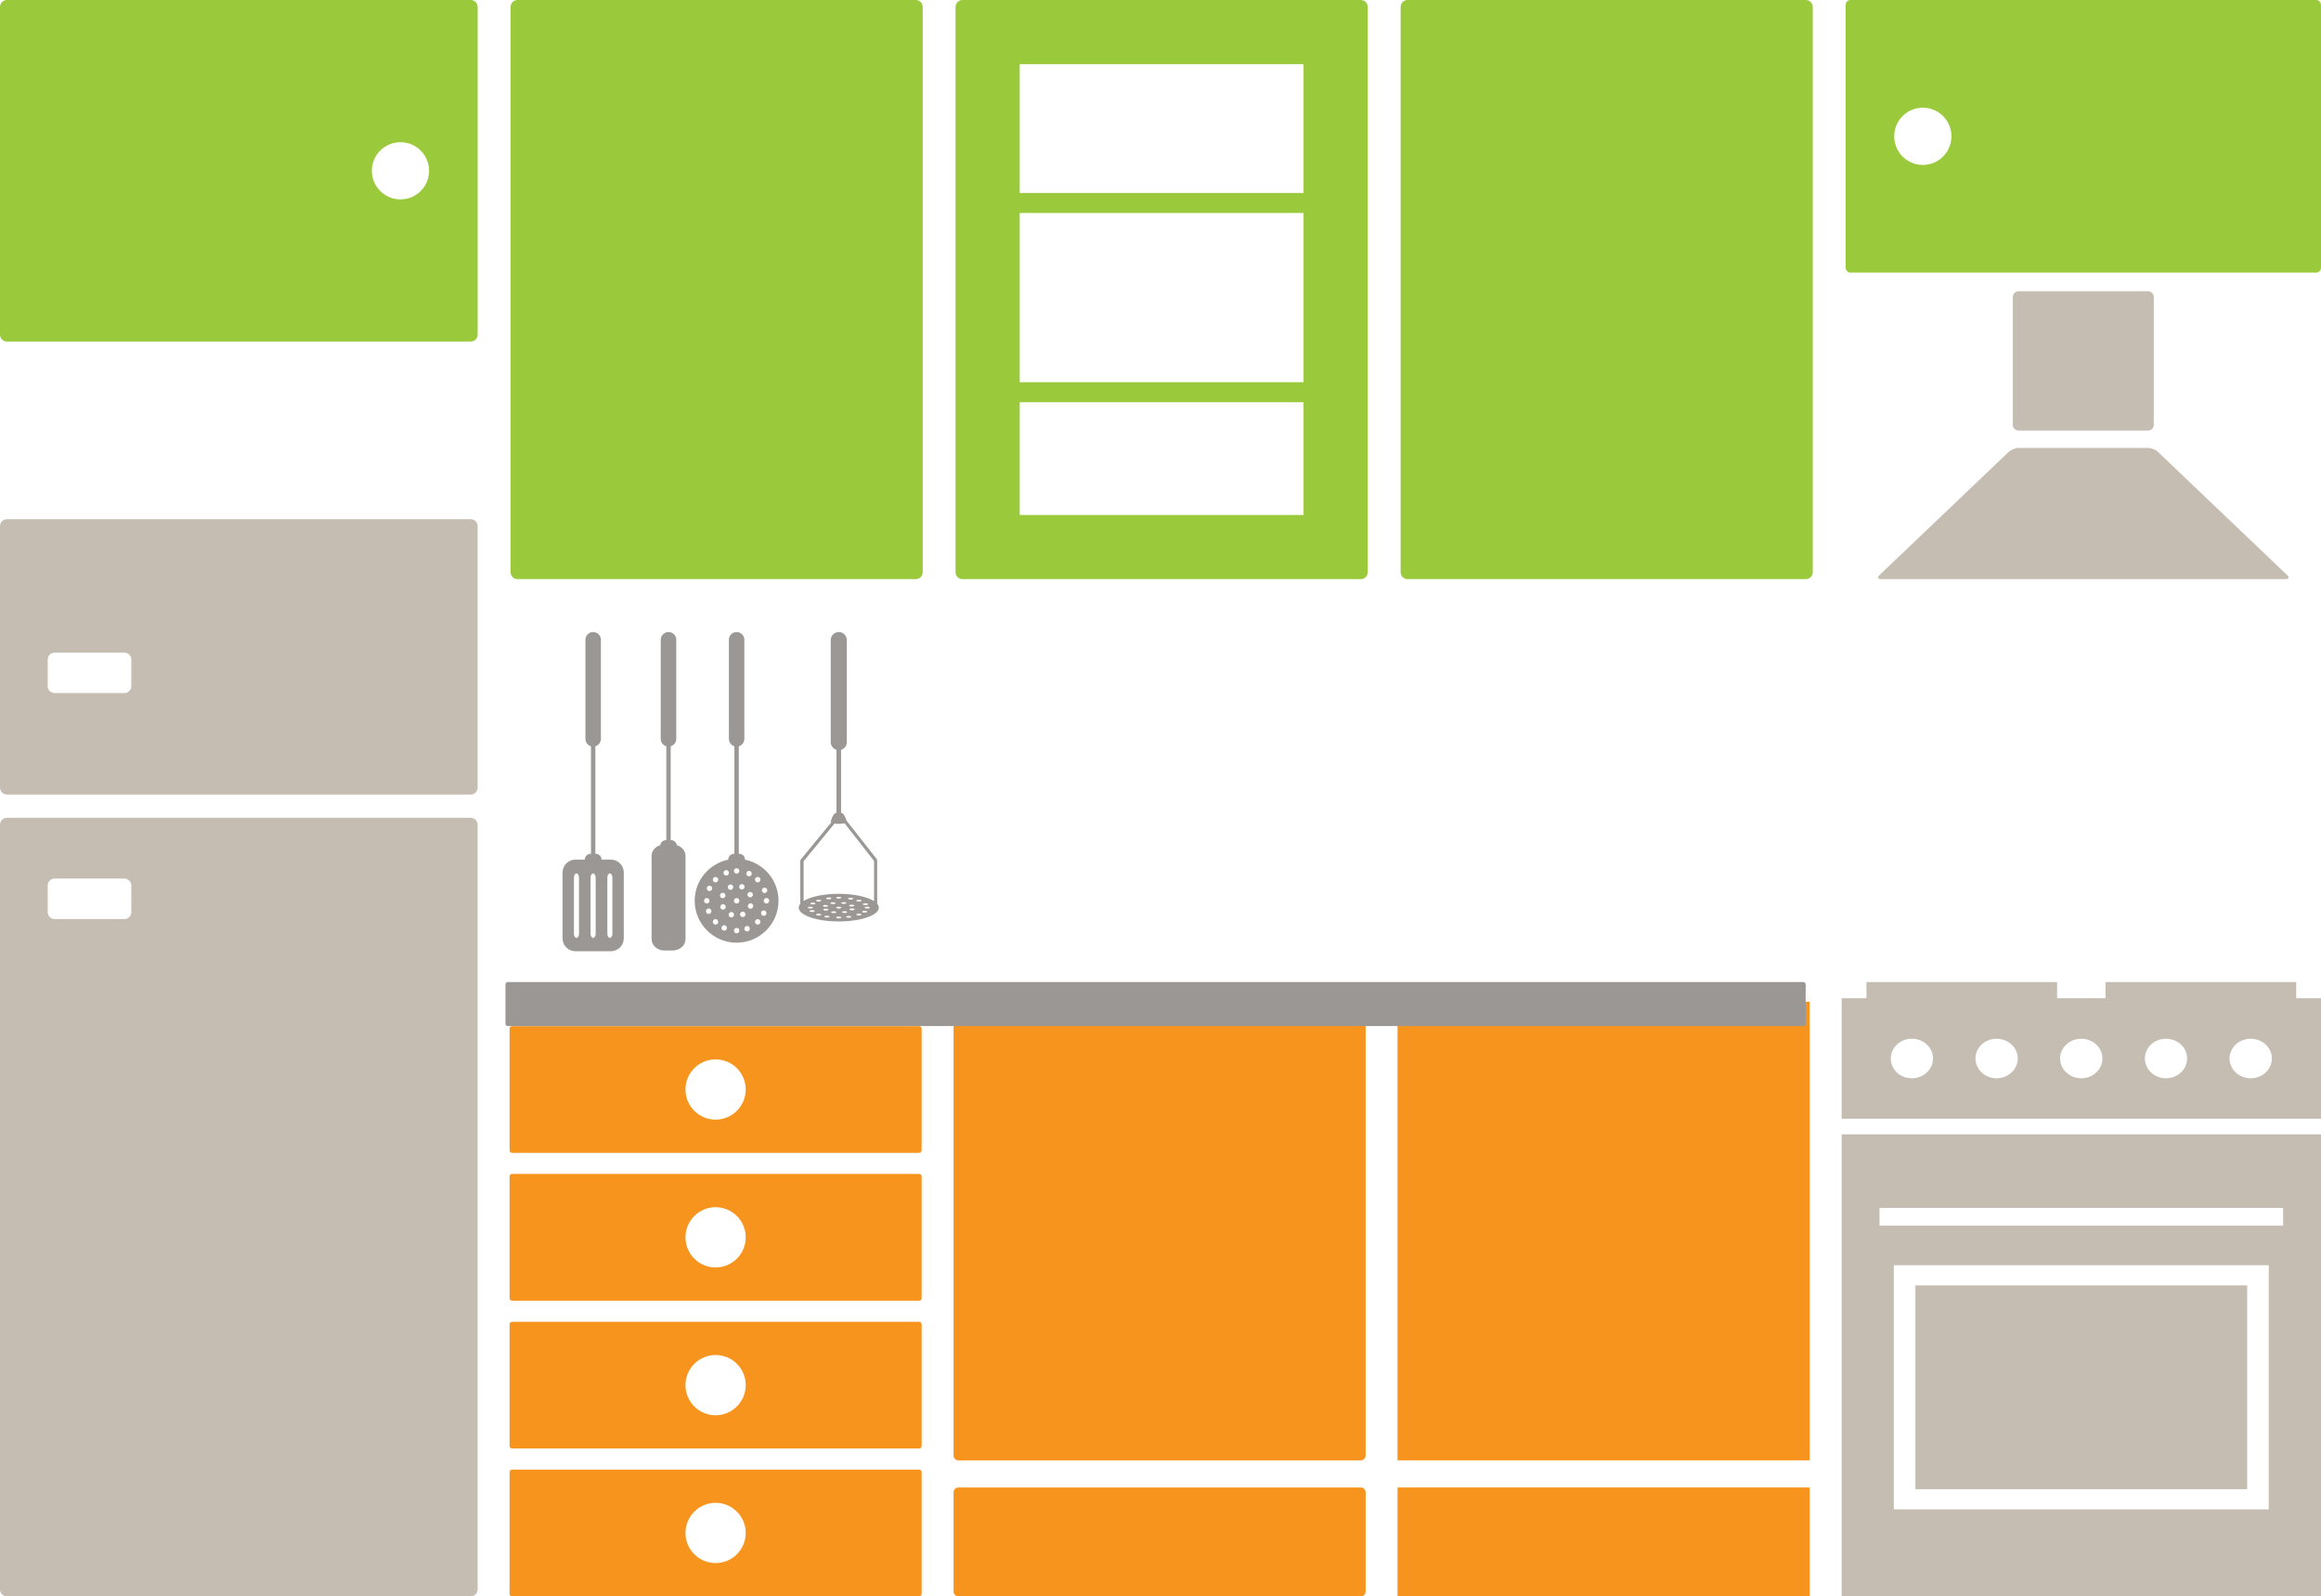<!-- Generator: Adobe Illustrator 19.2.1, SVG Export Plug-In  -->
<svg version="1.1"
	 xmlns="http://www.w3.org/2000/svg" xmlns:xlink="http://www.w3.org/1999/xlink" xmlns:a="http://ns.adobe.com/AdobeSVGViewerExtensions/3.0/"
	 x="0px" y="0px" width="152.161px" height="104.65px" viewBox="0 0 152.161 104.65"
	 style="enable-background:new 0 0 152.161 104.65;" xml:space="preserve">
<style type="text/css">
	.st0{fill:#9B9794;}
	.st1{fill:#C5BDB2;}
	.st2{fill:#9ACA3C;}
	.st3{fill:#F7941E;}
</style>
<defs>
</defs>
<g>
	<g>
		<path class="st0" d="M48.843,56.357v-0.009c0-0.209-0.173-0.376-0.377-0.376h-0.031v-7.049c0.213-0.063,0.363-0.256,0.363-0.491
			V41.94c0-0.276-0.227-0.507-0.507-0.507c-0.283,0-0.506,0.231-0.506,0.507v6.492c0,0.234,0.15,0.427,0.361,0.491v7.049H48.12
			c-0.206,0-0.373,0.167-0.377,0.373v0.013c-1.254,0.254-2.2,1.363-2.2,2.691c0,1.519,1.231,2.749,2.748,2.749
			c1.515,0,2.746-1.23,2.746-2.749C51.037,57.72,50.097,56.611,48.843,56.357z M50.064,58.201c0.094-0.034,0.192,0.011,0.227,0.104
			c0.035,0.092-0.015,0.193-0.105,0.229c-0.093,0.035-0.196-0.015-0.229-0.103C49.925,58.335,49.972,58.231,50.064,58.201z
			 M49.343,58.575c0.042,0.09,0,0.196-0.089,0.237c-0.088,0.037-0.194,0-0.235-0.091c-0.042-0.089,0-0.196,0.088-0.233
			C49.196,58.445,49.303,58.488,49.343,58.575z M48.945,57.196c0.039-0.09,0.145-0.13,0.233-0.088
			c0.089,0.043,0.131,0.148,0.089,0.238c-0.041,0.087-0.145,0.129-0.235,0.084C48.939,57.394,48.901,57.286,48.945,57.196z
			 M48.291,56.917c0.1,0,0.181,0.081,0.181,0.176c0,0.094-0.081,0.177-0.181,0.177c-0.098,0-0.177-0.084-0.177-0.177
			C48.114,56.997,48.193,56.917,48.291,56.917z M48.124,58.986c0.037-0.089,0.137-0.138,0.232-0.103
			c0.092,0.034,0.138,0.137,0.102,0.229c-0.032,0.094-0.14,0.138-0.233,0.105C48.135,59.182,48.093,59.08,48.124,58.986z
			 M48.472,58.072c0.033-0.09,0.139-0.136,0.229-0.104c0.092,0.036,0.142,0.14,0.101,0.232c-0.033,0.089-0.135,0.138-0.229,0.104
			C48.481,58.264,48.435,58.168,48.472,58.072z M46.157,59.049c0-0.099,0.08-0.179,0.178-0.179c0.1,0,0.179,0.08,0.179,0.179
			c0,0.098-0.079,0.179-0.179,0.179C46.237,59.228,46.157,59.146,46.157,59.049z M46.523,59.903
			c-0.092,0.035-0.199-0.017-0.233-0.106c-0.031-0.092,0.013-0.194,0.108-0.229c0.092-0.036,0.194,0.009,0.23,0.106
			C46.661,59.76,46.615,59.867,46.523,59.903z M46.676,58.309c-0.042,0.093-0.146,0.132-0.24,0.089
			c-0.084-0.04-0.125-0.145-0.084-0.237c0.041-0.089,0.148-0.126,0.236-0.086C46.678,58.115,46.714,58.221,46.676,58.309z
			 M46.781,57.54c0.072-0.067,0.183-0.067,0.254,0c0.067,0.07,0.067,0.183,0,0.251c-0.071,0.072-0.182,0.072-0.254,0
			C46.714,57.723,46.714,57.61,46.781,57.54z M47.035,60.559c-0.071,0.07-0.182,0.07-0.254,0c-0.067-0.069-0.067-0.18,0-0.251
			c0.072-0.071,0.183-0.071,0.254,0C47.103,60.378,47.103,60.49,47.035,60.559z M47.211,58.642c0.037-0.093,0.138-0.141,0.231-0.106
			c0.096,0.035,0.14,0.138,0.104,0.23c-0.034,0.092-0.137,0.139-0.229,0.103C47.223,58.835,47.18,58.73,47.211,58.642z
			 M47.237,59.524c-0.041-0.089,0-0.193,0.095-0.237c0.086-0.04,0.192,0,0.232,0.092c0.04,0.087,0.004,0.192-0.09,0.235
			C47.384,59.654,47.28,59.614,47.237,59.524z M47.643,60.901c-0.044,0.093-0.15,0.132-0.238,0.091
			c-0.089-0.04-0.129-0.147-0.089-0.239c0.045-0.088,0.149-0.129,0.237-0.086C47.643,60.709,47.684,60.813,47.643,60.901z
			 M47.441,57.283c-0.035-0.096,0.011-0.199,0.104-0.23c0.094-0.036,0.197,0.012,0.229,0.103c0.037,0.095-0.012,0.195-0.1,0.231
			C47.577,57.417,47.474,57.37,47.441,57.283z M47.82,57.995c0.09-0.04,0.192,0,0.234,0.091c0.039,0.091,0,0.196-0.088,0.238
			c-0.091,0.036-0.201,0-0.239-0.093C47.688,58.145,47.728,58.035,47.82,57.995z M47.882,60.129
			c-0.089-0.034-0.138-0.137-0.102-0.227c0.037-0.097,0.137-0.142,0.229-0.106c0.094,0.034,0.138,0.137,0.104,0.229
			C48.076,60.118,47.974,60.165,47.882,60.129z M48.291,61.184c-0.098,0-0.173-0.08-0.173-0.178c0-0.1,0.075-0.178,0.173-0.178
			c0.1,0,0.181,0.078,0.181,0.178C48.472,61.104,48.391,61.184,48.291,61.184z M48.531,60.013c-0.042-0.09,0-0.2,0.089-0.233
			c0.091-0.045,0.196-0.004,0.237,0.087c0.04,0.091,0,0.193-0.091,0.235C48.677,60.143,48.572,60.102,48.531,60.013z M49.041,61.052
			c-0.094,0.033-0.197-0.013-0.233-0.109c-0.032-0.088,0.016-0.195,0.107-0.229c0.09-0.036,0.193,0.01,0.229,0.106
			C49.178,60.913,49.132,61.016,49.041,61.052z M49.371,59.46c-0.038,0.089-0.14,0.138-0.228,0.103
			c-0.096-0.039-0.141-0.139-0.102-0.229c0.035-0.096,0.135-0.137,0.225-0.106C49.356,59.263,49.409,59.367,49.371,59.46z
			 M49.8,60.559c-0.069,0.07-0.182,0.07-0.251,0c-0.072-0.069-0.072-0.18,0-0.251c0.069-0.071,0.183-0.071,0.251,0
			C49.872,60.378,49.872,60.49,49.8,60.559z M49.8,57.791c-0.069,0.072-0.182,0.072-0.251,0c-0.072-0.068-0.072-0.181,0-0.251
			c0.069-0.067,0.183-0.067,0.251,0C49.872,57.61,49.872,57.723,49.8,57.791z M50.231,59.938c-0.039,0.087-0.146,0.127-0.232,0.087
			c-0.091-0.043-0.127-0.149-0.091-0.24c0.04-0.085,0.15-0.128,0.235-0.085C50.237,59.739,50.274,59.847,50.231,59.938z
			 M50.246,59.228c-0.096,0-0.177-0.082-0.177-0.179c0-0.099,0.081-0.179,0.177-0.179c0.099,0,0.18,0.08,0.18,0.179
			C50.426,59.146,50.345,59.228,50.246,59.228z"/>
		<path class="st0" d="M44.373,55.406l-0.008-0.025c-0.031-0.174-0.189-0.303-0.365-0.303h-0.031v-6.156
			c0.214-0.063,0.366-0.256,0.366-0.491V41.94c0-0.276-0.225-0.507-0.506-0.507c-0.283,0-0.513,0.231-0.513,0.507v6.492
			c0,0.234,0.16,0.427,0.366,0.491v6.156h-0.025c-0.179,0-0.333,0.129-0.366,0.303l-0.006,0.025
			c-0.333,0.098-0.568,0.376-0.568,0.706v5.451c0,0.412,0.375,0.746,0.841,0.746h0.54c0.461,0,0.844-0.334,0.844-0.746v-5.451
			C44.942,55.782,44.701,55.504,44.373,55.406z"/>
		<path class="st0" d="M57.507,59.245v-2.853l-0.026-0.068l-1.98-2.521c-0.037-0.127-0.176-0.517-0.358-0.517h-0.004v-4.131
			c0.217-0.064,0.376-0.264,0.376-0.502V41.96c0-0.289-0.24-0.528-0.526-0.528c-0.29,0-0.527,0.239-0.527,0.528v6.693
			c0,0.238,0.159,0.438,0.377,0.502v4.131h-0.004c-0.218,0-0.368,0.53-0.368,0.555c0,0.027,0.01,0.053,0.029,0.073l-1.998,2.431
			l-0.031,0.07v2.831c-0.065,0.083-0.102,0.164-0.102,0.256c0,0.497,1.173,0.905,2.623,0.905c1.45,0,2.625-0.408,2.625-0.905
			C57.613,59.408,57.573,59.328,57.507,59.245z M54.707,53.991c0.079,0.01,0.165,0.018,0.281,0.018c0.167,0,0.294-0.015,0.381-0.04
			l1.932,2.466v2.639c-0.44-0.285-1.313-0.481-2.313-0.481c-0.997,0-1.858,0.19-2.304,0.474v-2.61L54.707,53.991z M56.796,59.33
			c-0.088,0.009-0.189-0.006-0.219-0.034c-0.031-0.033,0.015-0.068,0.102-0.078c0.088-0.01,0.186,0.002,0.217,0.033
			C56.93,59.283,56.885,59.318,56.796,59.33z M55.767,59.312c0.086-0.014,0.185,0,0.227,0.031c0.036,0.031,0,0.064-0.087,0.078
			c-0.086,0.014-0.188,0-0.225-0.03C55.64,59.361,55.682,59.328,55.767,59.312z M55.607,58.886c0.043-0.03,0.141-0.042,0.225-0.03
			c0.088,0.013,0.125,0.049,0.086,0.078c-0.04,0.032-0.142,0.045-0.227,0.032C55.607,58.949,55.571,58.915,55.607,58.886z
			 M54.988,58.909c-0.097,0-0.173-0.027-0.173-0.06c0-0.03,0.077-0.055,0.173-0.055c0.097,0,0.169,0.025,0.169,0.055
			C55.157,58.883,55.085,58.909,54.988,58.909z M55.146,59.521c-0.033,0.029-0.131,0.046-0.221,0.034
			c-0.087-0.013-0.127-0.045-0.098-0.078c0.039-0.028,0.132-0.043,0.221-0.033C55.137,59.457,55.177,59.49,55.146,59.521z
			 M52.952,59.5c0-0.034,0.072-0.06,0.165-0.06c0.098,0,0.175,0.026,0.175,0.06c0,0.031-0.076,0.055-0.175,0.055
			C53.025,59.555,52.952,59.531,52.952,59.5z M53.299,59.782c-0.089,0.011-0.187-0.006-0.222-0.037
			c-0.03-0.031,0.015-0.065,0.104-0.072c0.086-0.016,0.184,0,0.219,0.032C53.433,59.735,53.387,59.771,53.299,59.782z
			 M53.442,59.256c-0.036,0.031-0.136,0.042-0.224,0.031c-0.083-0.015-0.125-0.051-0.083-0.079c0.041-0.03,0.143-0.047,0.223-0.03
			C53.444,59.191,53.481,59.224,53.442,59.256z M53.548,59.002c0.068-0.024,0.172-0.024,0.239,0c0.068,0.021,0.068,0.06,0,0.084
			c-0.066,0.022-0.171,0.022-0.239,0C53.479,59.063,53.479,59.024,53.548,59.002z M53.787,59.997c-0.066,0.026-0.171,0.026-0.239,0
			c-0.069-0.024-0.069-0.058,0-0.082c0.068-0.027,0.172-0.027,0.239,0C53.855,59.94,53.855,59.973,53.787,59.997z M53.956,59.367
			c0.03-0.03,0.133-0.048,0.217-0.036c0.095,0.011,0.137,0.045,0.1,0.076c-0.033,0.032-0.131,0.045-0.219,0.033
			C53.966,59.426,53.925,59.393,53.956,59.367z M54.065,59.577c0.09-0.013,0.192,0,0.227,0.03c0.043,0.031,0,0.067-0.084,0.079
			c-0.085,0.015-0.185,0-0.225-0.032C53.942,59.626,53.982,59.593,54.065,59.577z M54.367,60.109
			c-0.04,0.033-0.138,0.047-0.229,0.033c-0.085-0.014-0.122-0.052-0.081-0.081c0.039-0.028,0.138-0.042,0.227-0.028
			C54.369,60.048,54.408,60.082,54.367,60.109z M54.173,58.915c-0.03-0.033,0.018-0.067,0.1-0.074c0.091-0.015,0.188,0,0.221,0.033
			c0.031,0.033-0.011,0.063-0.098,0.074C54.307,58.961,54.208,58.944,54.173,58.915z M54.535,59.153
			c0.086-0.014,0.189,0,0.227,0.029c0.04,0.03,0,0.063-0.085,0.078c-0.085,0.014-0.184,0-0.227-0.032
			C54.411,59.2,54.45,59.164,54.535,59.153z M54.594,59.857c-0.084-0.01-0.127-0.051-0.098-0.077
			c0.033-0.032,0.133-0.046,0.219-0.035c0.088,0.011,0.135,0.047,0.1,0.077C54.787,59.853,54.683,59.867,54.594,59.857z
			 M54.988,60.205c-0.097,0-0.173-0.028-0.173-0.06c0-0.034,0.077-0.061,0.173-0.061c0.097,0,0.169,0.027,0.169,0.061
			C55.157,60.178,55.085,60.205,54.988,60.205z M55.157,59.178c0.035-0.033,0.135-0.046,0.22-0.037
			c0.088,0.012,0.132,0.046,0.098,0.077c-0.028,0.029-0.129,0.046-0.216,0.033C55.169,59.241,55.124,59.208,55.157,59.178z
			 M55.217,59.813c-0.042-0.028,0-0.06,0.082-0.076c0.086-0.009,0.189,0,0.223,0.033c0.04,0.028,0,0.064-0.081,0.076
			C55.356,59.859,55.253,59.847,55.217,59.813z M55.698,60.159c-0.083,0.009-0.183-0.004-0.216-0.035
			c-0.033-0.029,0.008-0.064,0.103-0.076c0.08-0.011,0.182,0.003,0.215,0.036C55.832,60.113,55.786,60.147,55.698,60.159z
			 M56.021,59.637c-0.036,0.026-0.135,0.043-0.224,0.034c-0.085-0.014-0.131-0.046-0.098-0.078c0.038-0.032,0.133-0.047,0.223-0.034
			C56.006,59.571,56.051,59.604,56.021,59.637z M56.426,59.997c-0.063,0.026-0.174,0.026-0.236,0c-0.065-0.024-0.065-0.058,0-0.082
			c0.062-0.027,0.173-0.027,0.236,0C56.496,59.94,56.496,59.973,56.426,59.997z M56.426,59.086c-0.063,0.022-0.174,0.022-0.236,0
			c-0.065-0.023-0.065-0.062,0-0.084c0.062-0.024,0.173-0.024,0.236,0C56.496,59.024,56.496,59.063,56.426,59.086z M56.842,59.793
			c-0.041,0.029-0.142,0.042-0.229,0.029c-0.08-0.016-0.121-0.047-0.08-0.079c0.038-0.031,0.144-0.043,0.223-0.031
			C56.844,59.728,56.879,59.76,56.842,59.793z M56.856,59.555c-0.097,0-0.172-0.024-0.172-0.055c0-0.034,0.075-0.06,0.172-0.06
			c0.096,0,0.169,0.026,0.169,0.06C57.025,59.531,56.951,59.555,56.856,59.555z"/>
		<path class="st0" d="M40.05,56.35h-0.615v-0.002c0-0.209-0.167-0.376-0.377-0.376h-0.027v-7.049
			c0.21-0.063,0.364-0.256,0.364-0.491V41.94c0-0.276-0.227-0.507-0.509-0.507c-0.281,0-0.506,0.231-0.506,0.507v6.492
			c0,0.234,0.154,0.427,0.365,0.491v7.049h-0.028c-0.206,0-0.375,0.167-0.375,0.373v0.006h-0.617c-0.465,0-0.845,0.382-0.845,0.846
			v4.319c0,0.464,0.379,0.843,0.845,0.843h2.326c0.464,0,0.843-0.378,0.843-0.843v-4.319C40.893,56.732,40.514,56.35,40.05,56.35z
			 M37.958,61.203c0,0.159-0.072,0.281-0.164,0.281c-0.095,0-0.168-0.122-0.168-0.281v-3.664c0-0.158,0.073-0.283,0.168-0.283
			c0.092,0,0.164,0.125,0.164,0.283V61.203z M39.052,61.203c0,0.159-0.077,0.281-0.167,0.281c-0.093,0-0.168-0.122-0.168-0.281
			v-3.664c0-0.158,0.075-0.283,0.168-0.283c0.09,0,0.167,0.125,0.167,0.283V61.203z M40.148,61.203c0,0.159-0.075,0.281-0.167,0.281
			c-0.089,0-0.164-0.122-0.164-0.281v-3.664c0-0.158,0.075-0.283,0.164-0.283c0.092,0,0.167,0.125,0.167,0.283V61.203z"/>
	</g>
	<g>
		<path class="st1" d="M149.949,37.705c0.148,0.146,0.102,0.259-0.104,0.259h-26.532c-0.206,0-0.255-0.113-0.104-0.259l8.479-8.083
			c0.151-0.143,0.441-0.258,0.651-0.258h8.484c0.204,0,0.499,0.115,0.647,0.258L149.949,37.705z"/>
		<path class="st1" d="M141.199,27.849c0,0.208-0.172,0.377-0.376,0.377h-8.484c-0.21,0-0.381-0.169-0.381-0.377v-8.381
			c0-0.205,0.171-0.376,0.381-0.376h8.484c0.204,0,0.376,0.171,0.376,0.376V27.849z"/>
	</g>
	<g>
		<path class="st2" d="M60.49,37.519c0,0.244-0.202,0.445-0.448,0.445H33.921c-0.247,0-0.446-0.201-0.446-0.445V0.45
			c0-0.247,0.2-0.45,0.446-0.45h26.121c0.246,0,0.448,0.203,0.448,0.45V37.519z"/>
		<g>
			<g>
				<g>
					<rect x="65.107" y="12.649" class="st2" width="22.037" height="1.313"/>
				</g>
				<g>
					<rect x="65.107" y="25.055" class="st2" width="22.037" height="1.314"/>
				</g>
			</g>
			<path class="st2" d="M85.457,33.761H66.85V4.208h18.607V33.761z M89.218,0H63.092c-0.243,0-0.446,0.203-0.446,0.45v37.07
				c0,0.244,0.202,0.445,0.446,0.445h26.125c0.243,0,0.448-0.201,0.448-0.445V0.45C89.666,0.203,89.461,0,89.218,0L89.218,0z"/>
		</g>
		<path class="st2" d="M118.841,37.519c0,0.244-0.203,0.445-0.449,0.445H92.269c-0.243,0-0.446-0.201-0.446-0.445V0.45
			c0-0.247,0.202-0.45,0.446-0.45h26.123c0.245,0,0.449,0.203,0.449,0.45V37.519z"/>
		<path class="st2" d="M30.861,0H0.452C0.204,0,0,0.205,0,0.453v21.486c0,0.247,0.204,0.452,0.452,0.452h30.41
			c0.248,0,0.452-0.204,0.452-0.452V0.453C31.313,0.205,31.109,0,30.861,0z M26.255,13.071c-1.037,0-1.877-0.84-1.877-1.874
			c0-1.036,0.84-1.875,1.877-1.875c1.034,0,1.874,0.839,1.874,1.875C28.129,12.231,27.288,13.071,26.255,13.071z"/>
		<path class="st2" d="M151.841,0h-30.526c-0.175,0-0.317,0.144-0.317,0.321v17.231c0,0.173,0.142,0.317,0.317,0.317h30.526
			c0.176,0,0.32-0.144,0.32-0.317V0.321C152.161,0.144,152.017,0,151.841,0z M126.057,10.813c-1.033,0-1.875-0.841-1.875-1.879
			c0-1.036,0.842-1.874,1.875-1.874c1.034,0,1.876,0.838,1.876,1.874C127.933,9.972,127.091,10.813,126.057,10.813z"/>
	</g>
	<g>
		<path class="st1" d="M150.534,65.438v-1.059h-12.503v1.059h-3.169v-1.059H122.36v1.059h-1.624v7.901h31.425v-7.901H150.534z
			 M125.341,70.687c-0.767,0-1.386-0.583-1.386-1.299c0-0.714,0.619-1.294,1.386-1.294c0.765,0,1.384,0.58,1.384,1.294
			C126.726,70.104,126.106,70.687,125.341,70.687z M130.893,70.687c-0.766,0-1.385-0.583-1.385-1.299
			c0-0.714,0.619-1.294,1.385-1.294c0.765,0,1.388,0.58,1.388,1.294C132.281,70.104,131.657,70.687,130.893,70.687z M136.447,70.687
			c-0.767,0-1.389-0.583-1.389-1.299c0-0.714,0.622-1.294,1.389-1.294c0.762,0,1.385,0.58,1.385,1.294
			C137.832,70.104,137.209,70.687,136.447,70.687z M141.998,70.687c-0.764,0-1.382-0.583-1.382-1.299
			c0-0.714,0.618-1.294,1.382-1.294c0.763,0,1.387,0.58,1.387,1.294C143.385,70.104,142.762,70.687,141.998,70.687z M147.553,70.687
			c-0.762,0-1.388-0.583-1.388-1.299c0-0.714,0.626-1.294,1.388-1.294c0.764,0,1.387,0.58,1.387,1.294
			C148.94,70.104,148.317,70.687,147.553,70.687z"/>
		<g>
			<rect x="125.57" y="84.262" class="st1" width="21.751" height="13.361"/>
			<path class="st1" d="M120.736,74.361v30.289h31.425V74.361H120.736z M148.736,98.946h-24.58V82.941h24.58V98.946z
				 M149.677,80.348h-26.458v-1.161h26.458V80.348z"/>
		</g>
	</g>
	<g>
		<path class="st1" d="M30.861,34.036H0.452C0.204,34.036,0,34.24,0,34.487v17.147c0,0.249,0.204,0.453,0.452,0.453h30.41
			c0.248,0,0.452-0.204,0.452-0.453V34.487C31.313,34.24,31.109,34.036,30.861,34.036z M8.609,44.976
			c0,0.256-0.206,0.456-0.458,0.456H3.584c-0.253,0-0.457-0.201-0.457-0.456v-1.742c0-0.251,0.204-0.453,0.457-0.453H8.15
			c0.252,0,0.458,0.203,0.458,0.453V44.976z"/>
		<path class="st1" d="M30.861,53.61H0.452C0.204,53.61,0,53.816,0,54.064v50.133c0,0.248,0.204,0.453,0.452,0.453h30.41
			c0.248,0,0.452-0.205,0.452-0.453V54.064C31.313,53.816,31.109,53.61,30.861,53.61z M8.609,59.793
			c0,0.252-0.206,0.456-0.458,0.456H3.584c-0.253,0-0.457-0.204-0.457-0.456v-1.74c0-0.256,0.204-0.458,0.457-0.458H8.15
			c0.252,0,0.458,0.202,0.458,0.458V59.793z"/>
	</g>
	<g>
		<path class="st3" d="M89.214,65.675H62.833c-0.175,0-0.319,0.142-0.319,0.318v29.423c0,0.177,0.145,0.319,0.319,0.319h26.381
			c0.177,0,0.315-0.142,0.315-0.319V65.992C89.529,65.817,89.391,65.675,89.214,65.675z"/>
		<path class="st3" d="M89.214,97.511H62.833c-0.175,0-0.319,0.142-0.319,0.319v6.499c0,0.175,0.145,0.321,0.319,0.321h26.381
			c0.177,0,0.315-0.147,0.315-0.321V97.83C89.529,97.653,89.391,97.511,89.214,97.511z"/>
	</g>
	<g>
		<rect x="91.621" y="65.675" class="st3" width="27.02" height="30.059"/>
		<rect x="91.621" y="97.511" class="st3" width="27.02" height="7.139"/>
	</g>
	<g>
		<path class="st3" d="M33.572,75.578h26.681c0.096,0,0.169-0.077,0.169-0.169v-7.971c0-0.098-0.073-0.172-0.169-0.172H33.572
			c-0.092,0-0.165,0.074-0.165,0.172v7.971C33.407,75.501,33.48,75.578,33.572,75.578z M46.912,69.448
			c1.091,0,1.977,0.885,1.977,1.973c0,1.089-0.886,1.977-1.977,1.977c-1.09,0-1.974-0.888-1.974-1.977
			C44.938,70.333,45.823,69.448,46.912,69.448z"/>
		<path class="st3" d="M33.572,85.269h26.681c0.096,0,0.169-0.075,0.169-0.17v-7.974c0-0.093-0.073-0.168-0.169-0.168H33.572
			c-0.092,0-0.165,0.075-0.165,0.168v7.974C33.407,85.194,33.48,85.269,33.572,85.269z M46.912,79.138
			c1.091,0,1.977,0.886,1.977,1.975c0,1.091-0.886,1.975-1.977,1.975c-1.09,0-1.974-0.884-1.974-1.975
			C44.938,80.025,45.823,79.138,46.912,79.138z"/>
		<path class="st3" d="M33.572,94.958h26.681c0.096,0,0.169-0.074,0.169-0.166v-7.974c0-0.093-0.073-0.168-0.169-0.168H33.572
			c-0.092,0-0.165,0.075-0.165,0.168v7.974C33.407,94.884,33.48,94.958,33.572,94.958z M46.912,88.828
			c1.091,0,1.977,0.885,1.977,1.976c0,1.086-0.886,1.974-1.977,1.974c-1.09,0-1.974-0.888-1.974-1.974
			C44.938,89.714,45.823,88.828,46.912,88.828z"/>
		<path class="st3" d="M33.572,104.65h26.681c0.096,0,0.169-0.076,0.169-0.169v-7.973c0-0.095-0.073-0.169-0.169-0.169H33.572
			c-0.092,0-0.165,0.074-0.165,0.169v7.973C33.407,104.574,33.48,104.65,33.572,104.65z M46.912,98.517
			c1.091,0,1.977,0.886,1.977,1.976c0,1.088-0.886,1.973-1.977,1.973c-1.09,0-1.974-0.885-1.974-1.973
			C44.938,99.403,45.823,98.517,46.912,98.517z"/>
	</g>
	<path class="st0" d="M118.377,67.119c0,0.08-0.071,0.146-0.152,0.146H33.289c-0.082,0-0.15-0.066-0.15-0.146v-2.588
		c0-0.086,0.067-0.152,0.15-0.152h84.936c0.081,0,0.152,0.066,0.152,0.152V67.119z"/>
</g>
</svg>